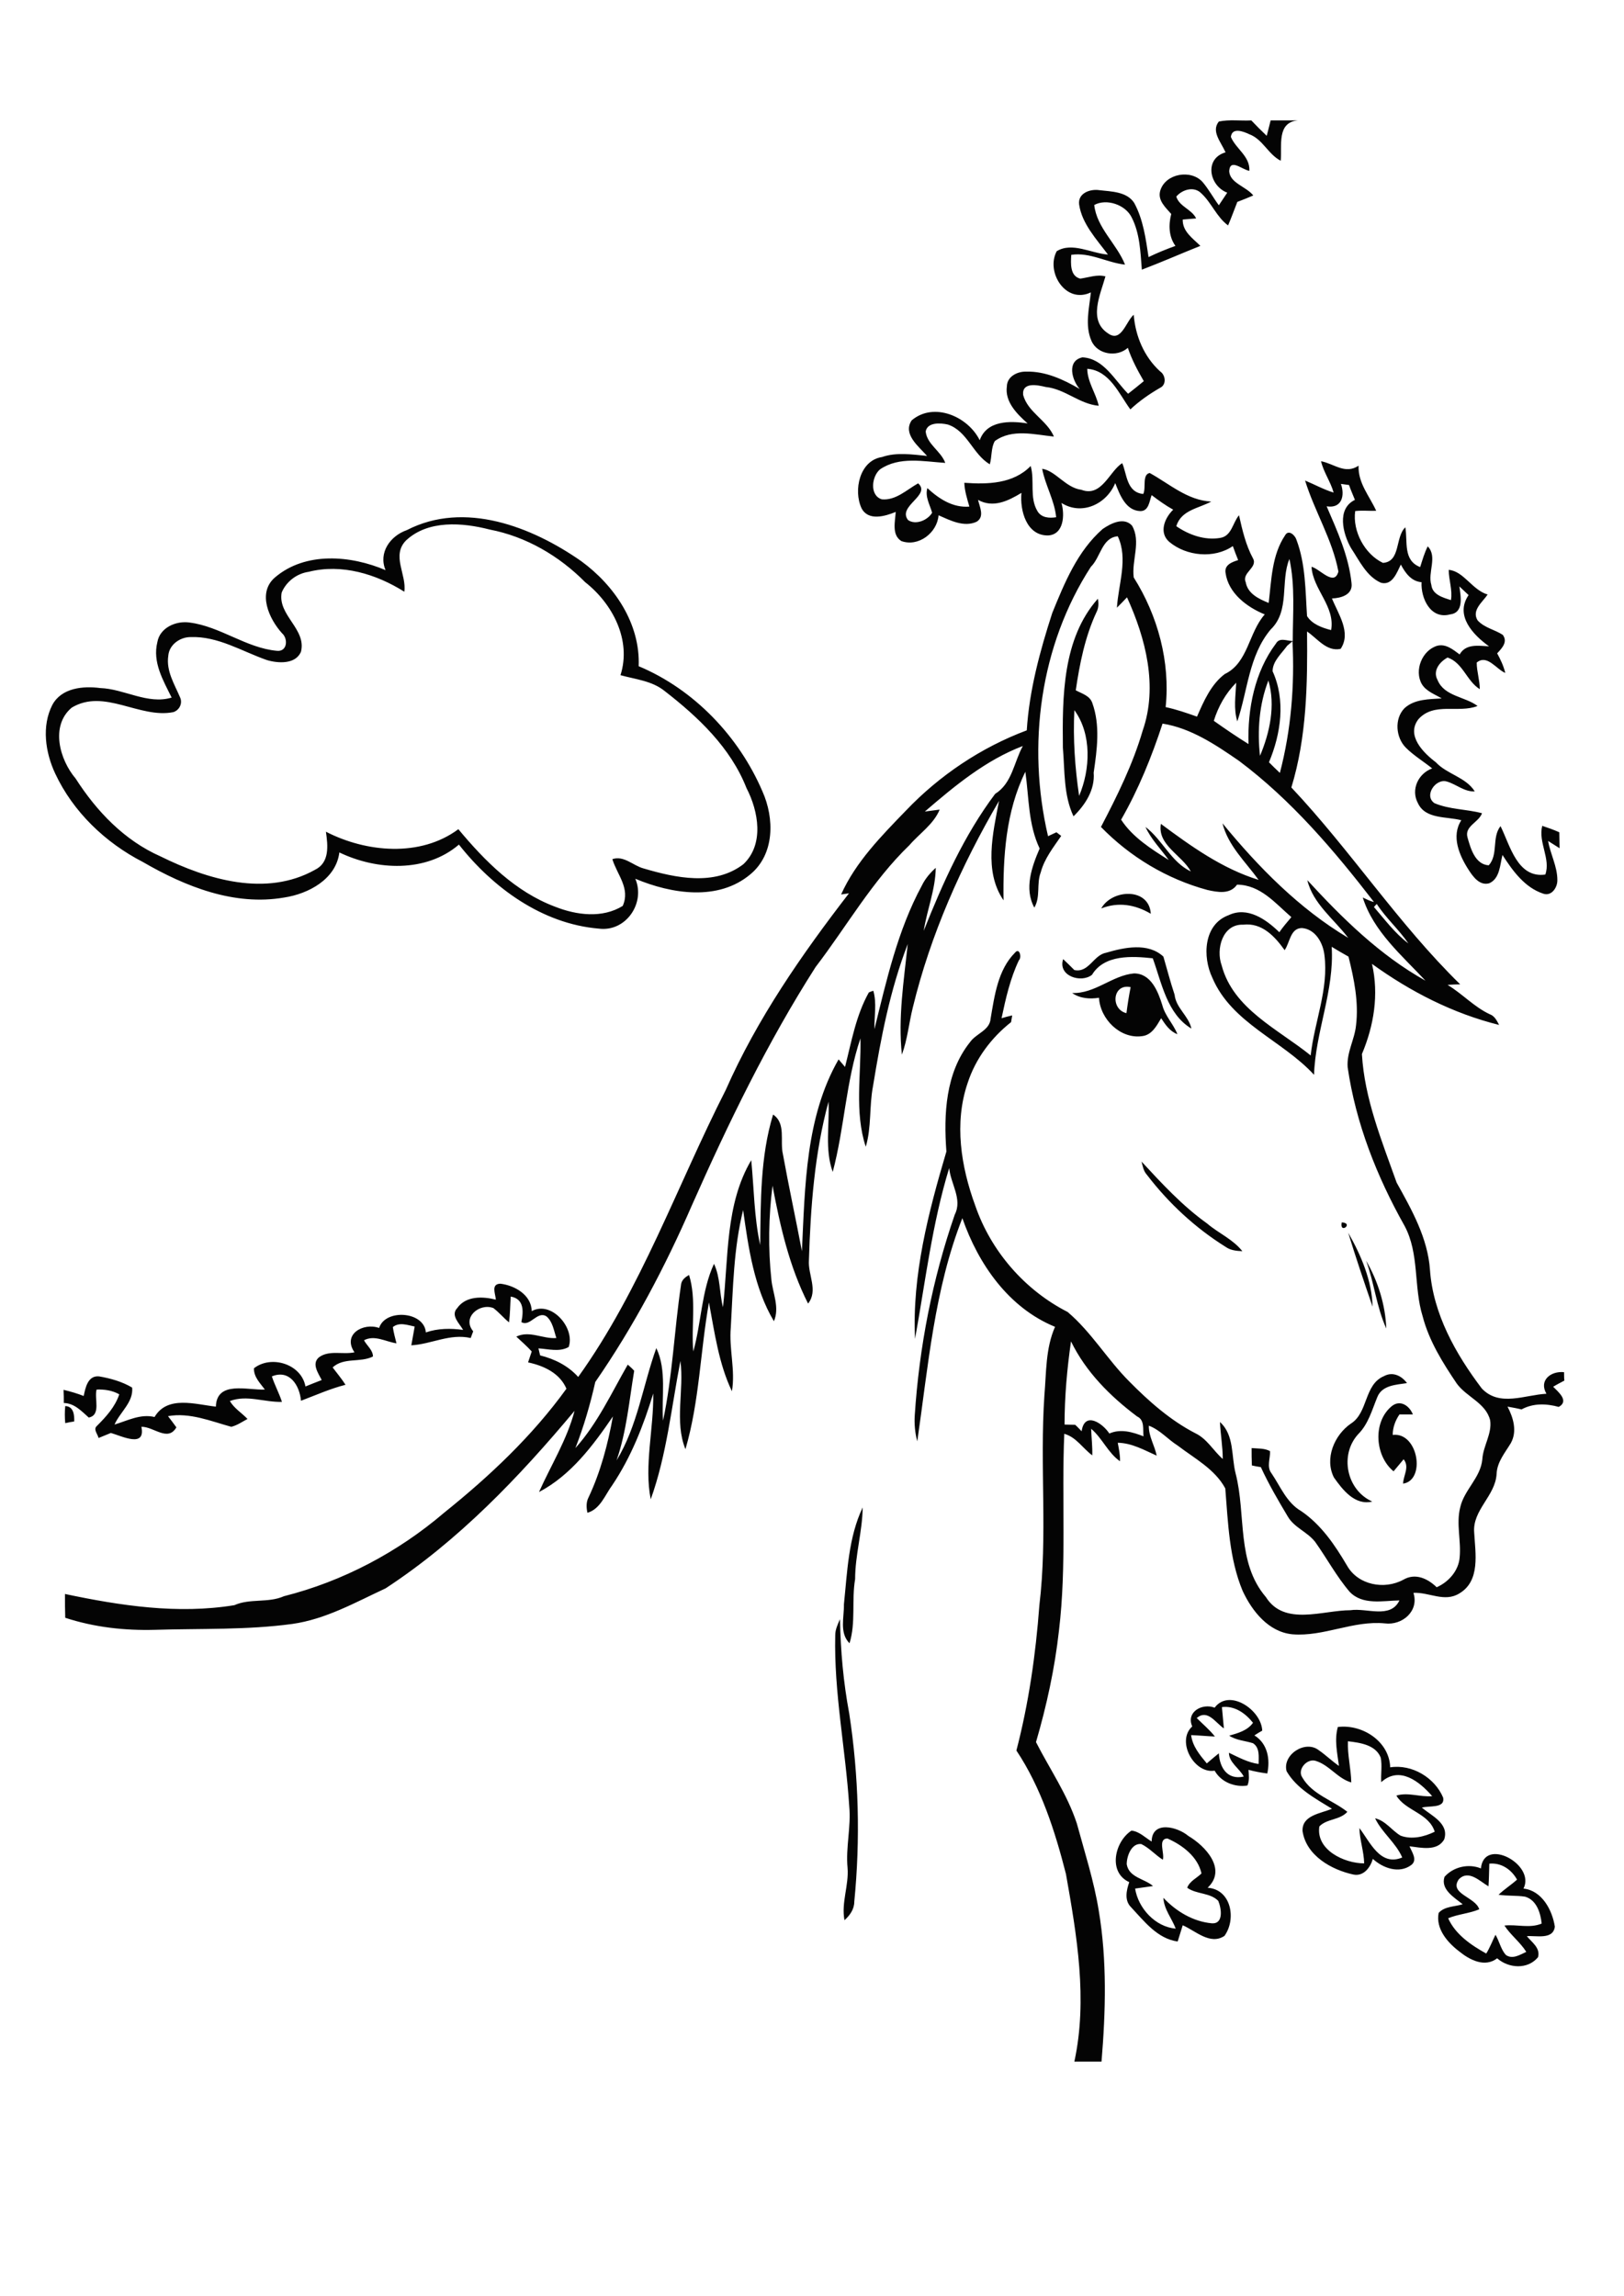 <?xml version="1.0" encoding="utf-8"?>
<!-- Generator: Adobe Illustrator 21.0.2, SVG Export Plug-In . SVG Version: 6.00 Build 0)  -->
<svg version="1.2" baseProfile="tiny" id="Layer_1" xmlns="http://www.w3.org/2000/svg" xmlns:xlink="http://www.w3.org/1999/xlink"
	 x="0px" y="0px" viewBox="0 0 580 820" overflow="scroll" xml:space="preserve">
<path fill="#040404" d="M531.9,665.5c-0.1,2.7-0.1,5.4-0.3,8.1c-3.1-1.8-7.1-6.1-10.6-2.5c-3.6,5.2,6,6.3,7.3,10.7
	c-3.5,1.5-7.5,1.7-11.1,3.2c2.6,5.8,8.2,9.6,13.6,12.6c1.3-2.1,2.2-4.5,3.3-6.7c1.4,2.3,1.9,5.2,3.7,7.2c2.4,1.7,5.1-0.1,7.3-1.1
	c-2.2-3.5-5.6-6-7.8-9.4c4.4-0.5,9,1.1,13.3-0.7c-0.4-3.8-1.8-8.4-5.9-9.6c-3.1-0.5-6.3-0.2-9.5-0.7c2.1-2,4.5-3.5,6.6-5.4
	C539.8,667.6,536.2,665.1,531.9,665.5 M528.9,667.2c1.1-11.4,19.6-1.4,15.2,7.2c6.6,0.7,10.3,7.7,11.2,13.6c-0.6,4.8-6.7,3.1-10,3.4
	c1.8,2.2,4.9,4.2,4,7.5c-3.7,4.5-10.5,4-14.6,0.4c-4.4,3.4-9.8,0.6-13.6-2.5c-4.2-3.2-8.4-8.1-7.3-13.7c2.1-2.4,5.7-2.2,8.6-3.1
	c-3-2.4-8-5.3-6.5-9.8C519.1,666.6,524.5,665.4,528.9,667.2 M415.3,664.1c-2.7-1.7-4.8-4.2-7.7-5.6c-3.5-0.4-5.2,4.3-5.2,7.2
	c0.8,4.8,6.3,5.1,9.4,7.8c-2.1,0.3-4.3,0.6-6.4,0.9c1.1,7,7.2,13.7,14.5,14.3c-1.4-3.7-4.2-6.9-4.4-11c4.5,4.8,10.6,8.5,17.3,9.1
	c4.3,0.3,3.4-5.4,2.3-8c-2.9-3-7.8-2.3-11.1-4.7c0.9-2.4,3.4-3.4,5.1-5.1c-1.3-6-6.9-10.2-12.2-12.5
	C413.4,656.7,416,661.7,415.3,664.1 M411.3,657.6c0.1-7.6,9.2-5.3,13.1-2c6.1,3.6,13.9,11.9,6.9,18.5c8.5,0.6,10.3,11.3,6,17.2
	c-5.1,3.4-10.3-1.8-14.9-3.8c-0.6,1.9-1.2,3.9-1.8,5.8c-7.3-1-12-7.3-16.7-12.3c-2.4-2.4-1.6-6-0.6-8.9c-7.7-3.5-5.2-14.5,0.8-18.4
	C406.9,654,409,656.2,411.3,657.6 M481.4,621.8c-0.2,4.9,1.1,9.7,1.2,14.7c-4.9-1.4-7.8-6.2-12.7-7.7c-3.1-1-6.7,3.1-4.8,5.9
	c3.5,6.1,10.8,8.1,16.1,12.3c-2.7,3-7.3,2.4-10,5.2c-1.3,8.4,8.9,13.2,16,13.2c-0.1-4.3-1.6-8.4-1.7-12.6
	c3.8,4.9,7.4,13.8,15.3,10.5c-2.3-5.3-7.2-8.8-9.7-14c3.8,0.9,5.9,4.3,9.1,6.2c4,1.5,8.5,0.4,12.2-1.4c-2.1-6.7-10.4-7.4-13.7-12.9
	c4.2-1.3,8.5,0.6,12.8,0.2c-4.6-5.3-11.7-10.9-18.2-5c-0.2-2.9,0.4-5.9-0.2-8.8C491.3,623.1,485.8,622.3,481.4,621.8 M477.8,616.7
	c8.7-1.1,18.4,5.1,18.7,14.4c7.8-1.2,15.9,3.7,18.9,10.8c0.8,4-5.1,2.8-7.6,3.6c3.5,2.9,9.8,5.7,8,11.3c-2.4,4.4-8.3,3-12.4,2.5
	c0.8,2,3,4.9,0.6,6.7c-4.3,3.2-10.1,1.1-13.7-2.2c-0.9,3.1-3.3,6.3-6.9,5.6c-7.9-1.7-16.9-6.8-18.2-15.5c-0.3-5.7,6.5-6.3,10.5-8
	c-6-3.7-12.6-7.2-16.2-13.4c-1.6-5.9,6.7-11.3,11.5-7.5c2.5,1.7,4.7,3.9,7.2,5.6C477.6,626,476.5,621.3,477.8,616.7 M436.4,609.6
	c0.2,2.5,0.5,5.1,0.7,7.6c-3-2-5.8-7-9.7-3.7c2.2,2.2,4.6,4.2,6.5,6.6c-2.8-0.1-5.7-0.4-8.5-0.5c0.5,4,3.1,7.1,5.6,10.1
	c1.4-1.2,2.8-2.4,4.3-3.6c0.3,5.1,3,9.6,8.9,8.3c-1.5-2.9-5.3-5-5.3-8.5c3.4,1.6,6.8,3.5,10.6,4c0-2.5,0.5-5.8-2-7.4
	c-2.8-0.9-5.9-1-8.5-2.7c3.1-0.9,6.5-1.8,8.5-4.6C444.9,611.9,441,609,436.4,609.6 M433.8,609.8c5.2-7,16.7,0.8,17,8.2
	c-0.9,0.5-1.9,1.1-2.8,1.7c4.7,2.9,5.7,8.5,4.6,13.6c-2.3-0.3-4.5-0.7-6.7-1.3c0.1,1.8,0.4,3.8-0.4,5.6c-4.5,0.7-9.4-1.2-11.7-5.3
	c-7.4,1.2-13.8-10.6-8-15.8C423.5,611.3,429.4,608.1,433.8,609.8 M298.3,583.9c0-2,0.9-3.9,1.7-5.7c0.2,11.3,1.2,22.5,3.3,33.7
	c3.4,22.2,4,44.9,1.8,67.2c0,2.7-1.6,4.9-3.5,6.6c-1.2-6.3,1.6-12.4,1.1-18.7c-0.7-7.4,1.3-14.6,0.6-22
	C302,624.6,297.8,604.4,298.3,583.9 M308.1,538.3c-0.1,8.6-2.7,17-2.7,25.6c-1.3,7.6,0.3,15.5-2,22.9c-3.7-3.7-1.9-9.3-2-13.9
	C302.6,561.3,303,549,308.1,538.3 M23.3,502.1c3,0.1,3.3,3.2,3.2,5.5c-0.8,0.1-2.4,0.4-3.2,0.6C23.1,506.1,23.1,504.1,23.3,502.1
	 M497.1,502.1c3-2.4,6.3-0.1,7.5,3c-1.6,0-3.2,0-4.8,0c-1.5,2.2-2.4,4.7-2.4,7.3c9.1-1.1,11.9,16.2,3.7,17.4c0.1-3,2.4-5.9,0.2-8.7
	c-1.2,1.4-2.4,2.9-3.6,4.3C491,519.9,490.2,507.7,497.1,502.1 M494.3,491.4c3.1-1.7,6.3-0.1,8.2,2.5c-3.8,0.6-8.9,0.7-10.6,5
	c-1.9,4.6-3.2,9.6-6.8,13.2c-6.8,7.4-4.2,20,5,24.1c-6.2,1.5-10.6-4.2-13.7-8.6c-3.4-6.7,0.1-15.1,6-19.2
	C488.7,504.5,487.1,494.4,494.3,491.4 M487.9,450.2c4.2,7.2,6.9,15.8,7.2,24.2C491.6,466.7,490.8,458.1,487.9,450.2 M481.5,440.2
	c4.6,8,8.5,17.2,8.7,26.4C487.2,457.9,484.2,449,481.5,440.2 M479.2,436.5C483.7,436.8,478.3,440.9,479.2,436.5 M407.7,414.8
	c7.3,7.9,14.6,15.8,23.4,22.1c4.1,3.5,9.2,5.6,12.6,9.9c-2.1-0.1-4.2-0.3-5.9-1.5c-10.9-6.8-20.4-15.6-28.2-25.8
	C408.4,418.2,408.1,416.4,407.7,414.8 M402.3,361.8c0.4-3.1,0.9-6.3,1.5-9.3C397.3,351.1,396.5,360.4,402.3,361.8 M382.9,354.6
	c8.2,0.3,14.3-6.3,22.1-7c6.1,0,8.6,6.5,10.1,11.3c1,3.9,4,6.8,5.4,10.4c-2.7-1-4.3-3.4-5.8-5.7c-1.6,2.7-3.3,6-6.8,6.4
	c-7.8,1.1-15-6.1-15.4-13.7C389.2,356.8,385.8,356.6,382.9,354.6 M395.1,340.2c6.5-1.9,14.9-3.7,20.4,1.4c1.3,4.5,2.5,9.1,4,13.6
	c0.5,4.8,5,7.5,6,12.1c-8.7-5.2-10.6-16.3-13.8-25.1c-7.4-0.8-17.3-1.4-21.7,5.9c-3.9,3.1-12.3,0.4-10.3-5.6c1.4,1.3,2.7,2.6,4,3.9
	C388.9,347.5,390.5,341,395.1,340.2 M393.3,324.4c3.8-6.9,17.1-7.6,17.7,1.9C405.4,323,399.4,322,393.3,324.4 M383.7,253.6
	c-0.5,10.2,0.2,20.5,1.7,30.6C389.4,274.8,390,262.2,383.7,253.6 M379.6,267c-0.2-18.1-0.2-38.9,12.5-53.2c0.3,1.6,0.3,3.3-0.5,4.8
	c-4.1,8.8-6,18.4-7.4,27.9c2.2,1.2,5,1.9,5.9,4.5c2.9,8,1.7,16.7,0.5,24.9c0.5,6.1-3,11.5-7.2,15.6
	C379.8,283.9,380.3,275.2,379.6,267 M145,193c-5.3,5.4,0.3,12.2-0.6,18.3c-10-6.3-22.4-10.1-34.2-7.1c-4.2,0.6-8,3.5-9.6,7.4
	c-1.5,8.1,8.9,13,6.9,21.1c-1.9,4.6-8.2,4.2-12.2,3c-8.9-3.1-17.5-8.6-27.3-8.2c-3.7,0-7.6,2.7-7.9,6.7c-0.8,5.4,2.2,10.1,4.2,14.8
	c1,2.1-0.2,4.6-2.4,5.3c-12.1,2.4-24.7-8.6-36.3-1.6c-7.7,6.5-4.3,18.6,1.4,25.3c7.5,11.7,17.4,22.1,30.3,27.8
	c16.8,8.3,37.7,14.6,55.2,4.8c5.3-2.6,4.6-8.7,3.9-13.6c14.4,7.4,33.7,9.2,47.3-0.9c9.5,11.4,20.4,22.4,34.6,27.7
	c7.6,3,16.8,4.2,24.1-0.3c2.8-6.3-2-11.1-3.7-16.7c4.1-1.4,7.4,2.3,11.1,3.3c11.5,3.4,25.4,6.4,35.7-1.5c7.5-7.1,5.4-18.9,1.1-27.2
	c-5.7-14.5-17.3-25.4-29.3-34.7c-4.5-3.6-10.3-4.1-15.7-5.6c4-12.5-2.8-25.5-12.6-33.2c-9.3-9.4-21.1-16.3-34.1-18.8
	C165.2,186.6,152.9,185.6,145,193 M145.3,189.3c20.6-10.6,44.7-1.2,62.3,11.1c11.9,8.7,21.1,22.3,20.5,37.5
	c19.8,8.3,35.8,25.1,44.2,44.7c4.3,9.6,4.4,22.4-4.3,29.6c-11.5,9.7-28.2,7-41.1,1.6c3.7,8.7-3.4,19.1-13.1,17.8
	c-20.1-1.7-37.7-14.5-49.9-30c-11.8,10.1-29.4,9.2-42.7,2.8c-1.2,9.6-11.1,14.8-19.7,16.1c-17.8,3.1-35.3-3.9-50.5-12.7
	c-13.4-6.9-24.9-17.9-31.3-31.6c-3.5-7.5-4.9-16.9-1-24.5c3.3-6.1,11-6.8,17.1-6c8.6,0.3,17,6,25.5,3.4c-3-6.1-6.9-12.6-5.1-19.8
	c0.9-5.2,6.7-7.7,11.5-7c11,1.4,20.2,9.1,31.2,10.1c3.7,0.4,4.1-4.3,1.8-6.3c-4.6-5.1-8.9-14.4-2.5-19.9c10.9-9.3,27.1-7.9,39.5-2.6
	C135.1,197.4,139.3,191.4,145.3,189.3 M382.5,479c-1.4,9.8-2.3,19.7-2.3,29.7c1.3,0,2.5,0.1,3.8,0.1c0.8,0.7,1.5,1.5,2.3,2.3
	c1-7.2,7.4-3,9.9,0.8c4.1-1.8,8.3-0.5,12.2,1c-0.3-2.5,0.5-5.8-2.3-7.1C396.5,498.6,387.8,489.9,382.5,479 M436.3,344.7
	c4.1,15.6,20.2,22.8,31.8,32.2c1.3-12,6.5-23.7,4.9-35.9c-0.5-4.3-3.2-9.2-8-9.6c-4.2,0-4.3,5.2-6.2,7.9c-3.5-4.9-8.1-9.9-14.8-9.1
	C436.6,329.9,434.2,338.9,436.3,344.7 M490.7,323.9c3.9,4.5,7.5,9.4,12.3,13c-3.4-5-8-9-11.3-14.1
	C491.4,323.1,491,323.5,490.7,323.9 M330.3,289.8c1.3-0.2,4-0.5,5.3-0.7c-2.2,5.3-7.2,8.5-10.8,12.7c-13.3,12.8-22.4,29-33.5,43.5
	c-17.2,26.9-31.2,55.8-44.1,84.9c-9.6,22.1-20.9,43.5-34.6,63.3c-1.8,8-4.1,15.9-7.1,23.6c7.9-8.8,12.9-19.7,18.7-29.8
	c0.8,0.7,1.6,1.4,2.3,2.2c-1.8,10.7-2.7,21.6-6.3,32c7.5-12.3,9.4-26.8,14.2-40.1c3.8,8,1.8,17.3,2.4,25.9c3.4-15.9,4-32.3,6.4-48.3
	c0.1-1.8,1.4-2.9,2.9-3.7c2.7,8.8,0.7,18.3,1.5,27.3c2.9-10.3,2.9-21.6,7.4-31.3c2.3,4.9,1.9,10.4,3.2,15.5
	c2-17.6,0.8-36.8,10.1-52.5c1,10.1,1,20.3,3.2,30.3c0.2-15.6,0-31.5,4.6-46.6c4.7,3.2,2.4,9.4,3.5,14.1c2.1,11.6,4.6,23.1,6.8,34.7
	c1.1-23.1,1.3-48,13.1-68.5c0.8,0.9,1.5,1.8,2.3,2.7c2.3-9,3.9-18.4,8.5-26.6c0.4-0.2,1.2-0.5,1.6-0.6c1.3,4.5,0.3,9.2,0.4,13.7
	c4.3-17.4,8.3-35.3,16.9-51.2c1.2-2.5,3-4.6,5-6.4c-0.1,7.7-3.1,14.9-4.3,22.5c6.8-17.1,14.4-34.1,25.5-48.9
	c6.1-3.8,6.7-11.3,9.9-17.1C352.1,271.4,341,280.6,330.3,289.8 M415.2,258.4c-3.9,11.9-8.6,23.5-14.8,34.3
	c4.1,6.3,10.8,10.5,17,14.4c-2.8-3.9-6.3-7.4-8.3-11.8c6.1,4.6,9.1,12.5,16.2,15.9c-3.2-5.9-12-9.4-10.7-17c10.8,8,21.9,16,34.9,20
	c-4.7-6.5-10.9-12.2-12.9-20.2c12.8,15.6,27.4,30.5,44.9,40.9c-5-6.6-12.6-12.2-14.6-20.6c12.5,13.6,25.9,26.8,42.2,35.9
	c-8.4-9-18.6-17.6-22.4-29.7c1.3,0.6,2.6,1.3,4,1.6c-14.2-18.4-29.5-36.4-48.2-50.4C434.1,265.9,425.3,260,415.2,258.4 M453,243
	c-3.3,8.5-4,17.9-3,26.9C453.5,261.6,455.6,251.9,453,243 M459.7,230.6c-2,2.8-5.2,5.5-5.2,9.1c4.7,10.3,3,22.3-1.3,32.5
	c1.3,1.3,2.6,2.6,3.9,3.8c4-15.3,5.3-31.2,4.5-47C461.1,229.4,460.2,230.2,459.7,230.6 M453.8,224.8c-7.8,9.3-8.2,21.9-11.9,32.8
	c-1.4-4.5-0.6-9.2-0.4-13.8c-3.8,3.8-6.4,8.5-8,13.6c4.1,2.9,8.2,5.7,12.4,8.3c-0.4-12.5,2.2-25.8,9.8-35.9c1.3-2.3,3.9-0.9,6-0.9
	c0-9.8,0.9-19.7-1.2-29.3C457.2,207.6,460.8,218.1,453.8,224.8 M435.3,43.4c3.8-0.8,7.7-0.2,11.6-0.4c1.8,1.9,3.6,3.7,5.5,5.5
	c0.5-1.8,0.9-3.6,1.4-5.5c3.3,0,6.5,0,9.7,0c-7.6,0.7-5.6,9.1-6.1,14.4c-4.5-2.3-6.4-7.7-11.3-9.5c-2.1-1-6.1-2.5-6.5,1
	c1.8,4.3,6.9,6.9,6.6,12.1c-2.6-0.4-6.9-4.6-7.2,0.1c0.2,4.3,6.1,5.5,8.6,8.7c-1.9,0.8-3.8,1.6-5.7,2.3c-1.1,2.8-2.1,5.6-3.3,8.4
	c-4.1-3-5.9-8.1-9.6-11.5c-2.6-2.6-6.8-1.3-8.9,1.2c1.1,3.6,5.5,4.5,7.1,7.8c-1.2,0.1-3.6,0.3-4.8,0.4c-0.1,4.3,3.6,6.7,6.3,9.4
	c-7,2.8-13.8,5.8-20.9,8.5c-0.5-6.3-0.7-12.9-3.6-18.6c-2.2-4.6-9-6.9-13.4-4.5c0.9,8.2,8,13.8,11,21.3c-6.5-0.7-12.5-4.5-19.2-3.5
	c-0.2,3-0.5,7.6,3.2,8.5c3-0.4,6-1.6,9-0.8c-1.8,6.5-6.3,15.7,1,20.4c4.7,3.3,6.3-4.3,9.1-6.7c0.6,7.6,3.7,15,9.4,20.2
	c2,1.3,2.4,4.8,0,5.9c-3.8,2.2-7.4,4.7-10.6,7.7c-4.1-5.6-7.4-13.9-15.4-14.5c0.1,4.8,3.1,8.7,4.1,13.2c-6.9-0.6-12-6-18.9-6.7
	c-2.9-0.7-8.5-1.9-8.1,2.8c1.7,6.3,8.5,9,11,14.9c-7-0.7-14.9-2.9-21.1,1.6c-1.4,2.4-1,5.6-1.8,8.3c-6.1-3.6-8-11.9-15-14.2
	c-2.6-0.6-7.3-0.9-7.9,2.5c0.5,4.6,5.4,6.9,7,11.2c-7.8-0.5-16.4-2.4-23.3,2.3c-3,2.5-3.8,9.3,0.6,10.7c5,0.5,8.9-3.4,13-5.7
	c4.8,4.2-7.5,8.1-3.6,13.1c2.7,1.9,7,0.1,8.6-2.6c-0.8-2.9-2.6-5.7-1.7-8.8c4.1,3.8,9.1,7.1,15,6.6c-0.8-2.8-1.7-5.6-1.8-8.5
	c8.3,0.6,17.5,0.4,23.7-6c1.5,5.3-0.5,11.2,2.4,16.1c1.4,2.4,4.2,2.6,6.7,2.2c-0.6-6.1-3.9-11.4-5-17.3c4.8,0.7,8.4,6.8,14,7.5
	c7.3,2.8,10.1-6.8,14.6-9.5c1.7,3.9,1.5,10.4,7.5,11c1.1-2.2-0.5-6.9,2.3-7.5c7.1,3.9,13.5,9.8,22,10.2c-4.6,2.5-10.7,3-12.5,8.8
	c4.5,3.1,10.1,5.1,15.6,4.2c4.2-0.6,4.5-5.4,6.8-8.1c1.2,5.3,2.4,10.6,5,15.4c1.8,3.3-4.1,5.1-2.6,8.5c0.7,4.1,4.7,6,8.2,7.4
	c1-8.2,1.1-17.1,5.9-24.2c1.2-2.1,3.5,0,4,1.6c3.3,8.7,3.2,18.2,3.8,27.3c1.8,2.9,5.4,4.2,8.6,5c1.5-8.5-6.5-14.5-7-22.6
	c3,0.7,8.1,7.2,9.6,1.7c-2.1-11.3-8.5-21.5-11.9-32.5c3.4,1.4,6.6,3.2,10.2,4.3c-1.1-3.9-3.6-7.3-4.5-11.2c4.7,0.9,8.6,4.8,13.4,1.6
	c-0.2,6.3,3.9,10.8,6.3,16.1c-2.5,0.1-5-0.2-7.5,0.1c-1,7.2,3.4,15.4,9.9,18.5c6.4-0.4,4.3-9.2,8-12.7c0.9,5.1-0.9,11.8,5.3,14.2
	c0.8-2.5,1.5-5,2.7-7.4c3.6,3.7-0.1,9.3,1.3,13.8c0.4,3.5,4.2,4.5,7,5.4c0.6-3.7-0.8-7.2-0.8-10.8c5.3,0.4,8.4,7.2,13.9,8.8
	c-1.8,2.7-5.8,5.6-3.6,9.2c2.4,2.7,6.1,3.3,9,5.2c1.9,2.5-0.3,4.8-2,6.6c1.2,2.2,2.3,4.5,2.9,7c-3.2-1.3-6.5-6.8-10.2-3.7
	c0,3.2,1.1,6.3,1.1,9.5c-4.7-2.9-6-9.4-11.5-11.3c-2.8,1.5-5.4,4.7-3.6,8c2.4,5.9,9.8,5.9,14.3,9.3c-6.8,2.7-15.5-1.5-21.1,4.7
	c-4.5,5.8,1.7,12,6.2,15.4c4,4.3,10.7,5.3,13.9,10.4c-3.7,0.2-6.5-2.5-9.9-3.5c-4-1.3-8.4,5-4.5,7.7c5.4,2.3,11.4,2.1,17,3.6
	c-1.2,3.3-6.3,4.6-5.2,8.6c1.1,3.9,2.7,9.7,7.6,10c3.5-3.9,1-9.9,4.2-14c3.4,6.8,6,18.7,16,17.3c2-5.6-2.6-11.5-1.1-17.4
	c2.1,0.7,4.1,1.4,6.1,2.3c0,1.9,0.1,3.8,0.1,5.7c-1.4-0.9-2.7-1.7-4.1-2.6c0.8,4.7,3.3,9.1,3.3,13.9c0.1,2.7-2.1,6-5.1,4.9
	c-6.6-2.2-10.9-8.2-14.5-13.8c-0.9,3.5-0.9,8.4-4.7,10.1c-3.4,1-5.8-2.3-7.4-4.8c-3.3-5.1-6.3-12-2.6-17.7
	c-5.3-1.4-12.8-0.3-15.5-6.1c-2.6-4.8,0.1-10.6,5.1-12.4c-3.1-2.5-6.6-4.6-9.4-7.4c-3.6-3.6-4.2-10.3-0.5-14.1
	c3.6-3.3,8.8-3.2,13.3-3.5c-2.5-1.5-5.5-2.5-7.1-5.1c-2.8-4.9,0.1-12.1,5.5-13.7c3.1-0.8,5.7,1.4,8,3.1c2.2-3.9,6.7-3.1,10.5-2.9
	c-5.7-4.1-12.3-11-7.3-18.3c-1.1-1-2.2-2.1-3.3-3.1c0.5,3.5,1.7,9.4-3.3,10c-7,1.9-10.5-5.8-10.2-11.5c-3.7-0.3-5.8-3.3-7.4-6.3
	c-1.4,2.8-3,7.6-7.1,6.5c-5.2-2.3-7.7-7.9-10.7-12.4c-2.9-5.1-5.2-14,1.4-17.2c-0.7-1.8-1.5-3.5-2.1-5.3c-0.7-0.1-2.2-0.3-2.9-0.4
	c1.5,4.2,0.3,8.9-5.1,8c3.8,8.8,7.9,17.8,8.9,27.5c0.5,4.1-3.8,5.3-7,5.4c2.2,5.5,7,12.2,3.1,18c-5,1.1-8.3-3.7-12-6.2
	c0.2,18.7-0.1,37.7-5.6,55.7c21.2,22.5,38.2,48.7,60.3,70.3c-1.1,0-3.4,0.1-4.5,0.2c5.3,3.2,9.5,7.9,15.1,10.5
	c1.7,0.6,2.5,2.3,3.3,3.8c-16.5-4.1-31.7-11.9-45.4-21.8c2.5,10.9,0.7,22-3.6,32.2c0.9,15.9,7.1,31,12.4,45.9
	c5.4,9.7,11.1,19.8,11.9,31.1c1.1,15.8,9.2,30.1,18.5,42.4c6.3,6.7,15.4,2.3,23.1,1.9c-2.8-4.8,1.6-8.2,6.3-7.7c0,0.8,0,2.2,0.1,3
	c-1.3,0.7-2.7,1.4-4,2.2c1.9,1.9,5.8,5.1,2,7.2c-4.4-1.2-9.1-1.4-13.3,0.9c-1.6-0.4-3.3-0.7-5-1c2.1,4,3.5,8.8,1.2,13
	c-2.1,3.5-4.9,6.7-5.1,11c-0.4,7.9-8.7,12.9-8,21c0.4,7.3,2.3,17.2-5.3,21.7c-5.3,3.3-10.8-0.5-16.4-0.2c2.1,6.5-4,11.7-10.2,10.9
	c-11.3-1.1-21.8,4.8-33,3.9c-8.5-0.8-14.4-8.2-17.8-15.5c-4.8-11.5-5.2-24.3-6.2-36.6c-3.7-6.9-11-10.7-17-15.3
	c-3.5-2.2-6.3-5.6-10.3-7.1c-0.1,3.8,2.1,7.1,2.8,10.7c-4.5-2-8.8-4.5-13.9-4.6c0.4,2.2,0.9,4.4,0.8,6.6c-4.3-3-6.3-8.2-10.3-11.6
	c0.1,3.2,0.5,6.3,0.4,9.5c-3.4-2.5-5.7-6.5-10-7.7c-1,23.4,0.9,47-1.9,70.3c-1.5,13.5-4.4,26.8-8.2,39.8
	c4.9,9.6,11.2,18.7,14.6,29.1c2.8,10.3,6.1,20.5,7.8,31c3,17.8,2.5,36,1,54c-3.2,0-6.4,0-9.7,0c4.8-22.2,0.9-45-3-67
	c-3.9-15.3-8.9-30.9-17.7-44.1c4.4-16.9,6.9-34.3,8.2-51.8c3-24.9,0.1-50,1.8-75c0.7-8.2,0.4-16.8,3.8-24.5
	c-16.6-6.8-27.4-22.4-33.1-38.8c-10,25.4-12.2,52.9-16.1,79.7c-0.8-3-1.1-6.2-0.9-9.3c1.6-24.4,6.3-48.6,14.3-71.7
	c2.8-5.5-1.5-11-2-16.6c-6.1,19.9-8.5,40.6-12.2,61c-1.1-22.7,4.8-45.3,11.2-66.9c-1-13.3-0.3-28.1,8.4-39c2.2-3.2,7.1-4.2,7.4-8.5
	c1.4-8.2,2.6-17.4,8.7-23.5c1.6-2,2.5,1.7,1.4,2.7c-3.1,6.5-4.7,13.6-6.2,20.7c1.3-0.4,2.5-0.7,3.8-1c-0.1,0.6-0.3,1.8-0.4,2.4
	c-7.1,5.6-12.7,13.1-15.5,21.7c-4.9,14.3-2.4,29.9,2.7,43.8c5.6,16.3,17.7,30.2,33,38c8.5,7.2,14.2,17,22,24.8
	c7,7.1,14.7,13.9,23.6,18.5c4.2,2,6.4,6.2,9.8,9.2c0-4.4-0.8-8.8-1-13.2c5.2,4.7,4,12.2,5.6,18.4c3.8,14.7,0.2,31.7,10.8,44.1
	c6.6,10.5,20.3,4.7,30.2,4.7c5.8-0.9,14.3,3.2,17.5-3.5c-5.9,0.1-13.2,1.8-17.8-3.1c-4.7-5.5-8.1-11.9-12.3-17.8
	c-2.8-3.6-7.5-5.1-9.8-9.1c-3.4-5.7-6.8-11.5-9.6-17.6c-0.8-0.1-2.4-0.4-3.2-0.6c-0.1-2.1-0.1-4.1-0.1-6.2c2.2,0.2,4.6,0,6.6,1.1
	c0.1,2.6-1.3,5.6,0.5,7.9c3.2,4.7,5.4,10.5,10.6,13.5c7.2,4.9,12.1,12.2,16.4,19.5c3.9,6.9,13.3,8.7,20.1,5
	c4.3-2.5,8.7-0.4,11.9,2.7c4.3-1.9,7.8-5.9,8.2-10.6c0.6-6-1.3-12,0.2-17.9c1.4-6.3,7.3-10.6,7.9-17.2c0.3-4.8,3.5-9.1,2.8-13.9
	c-1.5-6.2-8.4-8.3-11.9-13.1c-5-7.4-9.9-15.2-12.2-24c-3.3-10.6-1.1-22.4-6.5-32.4c-9.9-17.6-17.4-36.6-20.3-56.6
	c-0.4-5.3,2.5-9.9,3-15c1-8.2-0.7-16.5-2.7-24.5c-2-1.1-4-2.3-6-3.5c1,15.6-5.8,30.3-6.3,45.7c-11.3-12.3-29.4-18.4-36.3-34.6
	c-3.6-7.5-3.2-19.1,5.8-22.4c6.7-3.2,13.4,1.5,18.1,6.1c1.3-1.9,2.8-3.6,4.3-5.4c-5.8-5-11-11.5-19.4-11.6c-2.5,3.6-7,2.7-10.6,1.9
	c-14.4-3.9-27.6-11.8-38-22.5c5.8-11.1,11.4-22.4,14.9-34.4c5.5-15.8,1.1-32.9-5.6-47.6c-1.2,1.3-2.4,2.5-3.6,3.7
	c0.5-8.3,4.1-17.5,0.3-25.5c-5.7,0.5-6.1,7.5-9.6,10.9c-18.2,28.1-22.9,63.8-15.3,96.2c1-0.5,2-0.9,3-1.4c0.4,0.3,1.3,1,1.7,1.3
	c-2.8,4.1-6,8.1-7.3,13c-1.6,4.1,0,8.7-2.3,12.6c-3.7-6.8-0.9-14.6,1.9-21.1c-4.1-8.6-3.8-18.2-5.1-27.4c-7,14.2-8,30.3-7.8,45.9
	c-7.1-10.4-3.8-24-1.6-35.5c-13.5,23.1-24.5,47.8-30.8,73.8c-1.4,5.6-1.9,11.4-3.9,16.8c-1.4-13.2,0.7-26.4,2.1-39.5
	c-6.3,16.3-9.6,33.5-12.4,50.7c-1.4,7.2-0.5,14.7-2.6,21.7c-4.1-12.4-1.6-25.9-1.9-38.7c-5.2,15.4-5.7,32-9.9,47.7
	c-2.9-8.1-1.1-16.8-1.5-25.1c-5,18.4-6.4,37.6-7,56.6c-0.4,5.2,3.4,10.8-0.3,15.5c-6.7-13.2-10-27.7-12.7-42.1
	c-1.4,11.1-1.6,22.5-0.4,33.6c0.5,4.9,3,9.9,0.9,14.8c-7.1-11.9-9.1-26.2-11-39.7c-3.4,13.7-3.6,27.9-4.4,41.9
	c-0.7,7.6,1.7,15.3,0.4,22.8c-4.7-9.8-6.2-21-8.2-31.7c-3.1,17.4-3.4,35.4-8.4,52.4c-4-9.9-0.4-21.1-1.8-31.5
	c-3.2,16.5-4.9,33.6-10.6,49.4c-2.4-12.1,1.1-25.2,0.9-37.8c-3.5,11.5-7.9,22.7-14.6,32.7c-2.6,3.5-4.3,8.6-8.9,9.9
	c-0.4-1.8-0.5-3.8,0.4-5.5c4.3-9.1,6.9-19,8.7-28.9c-7.1,10.4-15,21-26.4,27c4.3-9.6,10-18.7,12.7-29
	c-19.8,23.7-41.5,46.4-67.5,63.4c-10.8,5-21.3,11-33.3,12.7c-16.2,2.2-32.6,1.6-49,2.1c-10.9,0.3-21.7-0.9-32.1-4.3
	c-0.1-2.8-0.1-5.6-0.1-8.5c19.9,4.2,40.3,7.3,60.5,4c5.6-2.5,12.1-0.7,17.7-3.2c21-5.3,40.7-15.7,57.2-29.8
	c16.2-13,31.5-27.4,43.7-44.3c-2.4-5.6-8.1-8.2-13.7-9.4c0.4-1.3,0.9-2.6,1.3-3.9c-1.7-1.9-3.7-3.6-5.5-5.3
	c4.7-2.3,9.5,0.9,14.3,0.5c-0.9-2.7-1.3-5.8-3.5-7.7c-3.3-2.2-5.9,3.9-9,2c0.8-3.8,1-8.3-3.8-9.1c-0.2,3.1-0.2,6.2-0.6,9.2
	c-2-1.6-3.6-3.6-5.6-5.1c-5-1.9-11.3,3.4-7.2,8.3c-0.3,0.8-0.6,1.6-0.9,2.4c-7.4-1.7-14,2.2-21.2,2.6c0.4-2.2,0.8-4.5,1.2-6.7
	c-2.5-0.5-5.5-1.7-7.8,0.2c0.3,2,0.8,3.8,1.3,5.8c-3.9-0.6-7.8-3.1-11.6-1.1c1,1.9,3.2,3.5,3.2,5.8c-4.6,2.3-10.4,0.2-14.4,3.9
	c1.5,2,3.2,4,4.6,6.2c-5.5,1.4-10.6,3.7-15.9,5.7c-0.5-5.5-4.1-11.3-10.4-8.7c1,3.1,2.6,6,3.6,9.1c-6.2,0.2-12.5-2.6-18.6-0.3
	c1.5,2.6,4.2,4.2,6.3,6.4c-1.9,1-3.7,2.3-5.8,2.8c-7.3-2-14.9-5.2-22.6-3.8c1,1.3,2,2.6,3,4c-3.1,5.3-8.1-0.3-12.5-0.2
	c1.6,7.7-7,3.3-10.9,2.2c-1.5,0.6-2.9,1.2-4.4,1.8c-0.3-1.4-2-3.1-0.6-4.3c3.3-3.3,6.5-6.8,8-11.3c-2.5-1.4-5.3-1.8-8.1-1.7
	c-0.9,3.2,1.7,9.1-2.8,10c-2.6-2.3-5.1-5.1-8.9-5.2c0-1.6,0-3.1-0.1-4.7c2.5,0.6,4.9,1.3,7.2,2.2c0.6-3,1.5-7.4,5.5-7
	c4.1,0.7,8.3,1.9,11.8,4c0.5,5.2-4.3,8.7-6.3,13.2c4.7-1.4,9.2-3.9,14.3-2.7c4.6-7.8,14.6-4.5,21.9-3.7c0.3-9.4,11.3-5.8,17.5-6.1
	c-1.7-2.3-4-4.5-3.9-7.6c6.1-4.8,16.9-1.6,18.4,6.5c1.9-0.8,3.8-1.5,5.8-2.3c-1.2-2.4-3.7-5.8-1-8.1c3.6-2.7,8.5-0.9,12.7-1.8
	c-4.4-6.4,3.1-10.7,8.8-8.7c2.2-6.9,16.1-6,16.7,1.6c4.3-1.5,8.9-1.5,13.3-0.9c-1.3-2.3-4.6-5.2-2.1-7.8c3.1-4.4,9.1-4.2,13.8-3
	c-0.2-2.2-1.8-5.6,1.6-5.7c5.1,0.6,11.1,4,11.2,9.8c7-3.9,15.6,6,13.2,12.8c-3.3,1.9-7.3,0.7-10.8,0.5c0.1,0.6,0.5,1.9,0.6,2.5
	c5.2,1.3,10,3.7,13.6,7.7c22.5-31.4,35.3-68.3,52.7-102.5c11.2-25.4,27.1-48.3,44-70.2c-0.7,0.1-2.1,0.3-2.8,0.4
	c5.2-11.6,14.4-20.9,23.1-29.9c12-12.6,26.9-22.6,43.2-28.7c0.9-14.3,4.7-28.3,9.1-41.9c4.4-10.8,9-22.1,18-30
	c2.9-2,7.6-4.4,10.5-1.2c3.3,5.7-0.2,12.4,0.6,18.5c8.6,13.6,13.1,30.2,11.4,46.3c3.8,0.8,7.5,2.1,11.2,3.4c2.4-5.5,5-11.5,9.9-15.2
	c8.4-4,8.5-14.8,14.3-21.3c-6.4-2.6-13-7.6-14-14.8c-0.5-2.9,2.3-3.9,4.5-4.6c-0.7-1.7-1.3-3.3-1.9-5c-6.7,4.6-16.6,3.6-22.7-1.5
	c-3.8-3.3-1.7-8.5,1.4-11.5c-2.7-1.5-5.2-3.3-7.7-5.2c-0.8,2.1-1,5.8-4.1,5.7c-5.2-0.2-7.3-5.9-8.9-10c-3.1,7.5-11.9,11.7-19.2,7.1
	c1.2,4.2,0.9,11.3-4.8,11.6c-7.7,0.1-10.1-8.9-9.5-15.2c-4.8,2.9-10.1,5.5-15.5,2.5c0.6,2.6,2.4,6-0.5,7.8
	c-4.5,2.1-9.5-0.5-13.6-2.3c-0.5,6.3-7.2,11.4-13.3,9.2c-3.5-2.2-2.2-7-2-10.4c-3.9,1.6-9.8,3.3-12.2-1.3c-3-6.4-0.7-17.1,7.3-18.3
	c5.2-1.8,10.8-0.9,16.1-0.4c-3-3.4-8.8-7.8-5.5-12.7c7.9-6.7,20.1-1.4,24.3,7.1c2.5-7.1,10.8-7,17.1-6c-3.8-3.4-8.2-7.7-7.4-13.3
	c0.1-3.5,3.8-5.3,6.9-5.2c6.8-0.2,13.3,2.8,19.1,6.2c-2.8-3.2-4.7-10.1,1-11.3c7.6,0.4,11.5,8.2,16.3,13c1.9-1.5,3.8-3,5.6-4.5
	c-2.2-3.8-4.3-7.7-5.7-11.9c-3.9,3.5-10.9,2.4-13-2.5c-2.4-5.5-0.8-11.6-0.2-17.3c-9,4.3-16.2-7.3-12.2-14.7
	c5.5-3.4,12.4,0.8,18.3,1.2c-4.1-5.5-9.3-11-10.3-17.9c-0.5-4,3.9-5.6,7.2-5.1c4.3,0.5,9.9,0.5,12.5,4.6c3.2,5.9,4.1,12.7,5.1,19.3
	c3.1-1.5,6.3-2.8,9.6-4c-2.4-3.3-2.5-7.5-1.5-11.4c-2-2.3-5-4.9-3.9-8.4c1.9-6.1,11-7.6,15.1-3c2.2,2.6,3.8,5.6,5.8,8.3
	c1-1.5,2-3,3-4.5c-6.5-2.5-8.3-12.2-0.6-14.4C436,50.6,432.5,46.9,435.3,43.4"/>
</svg>
